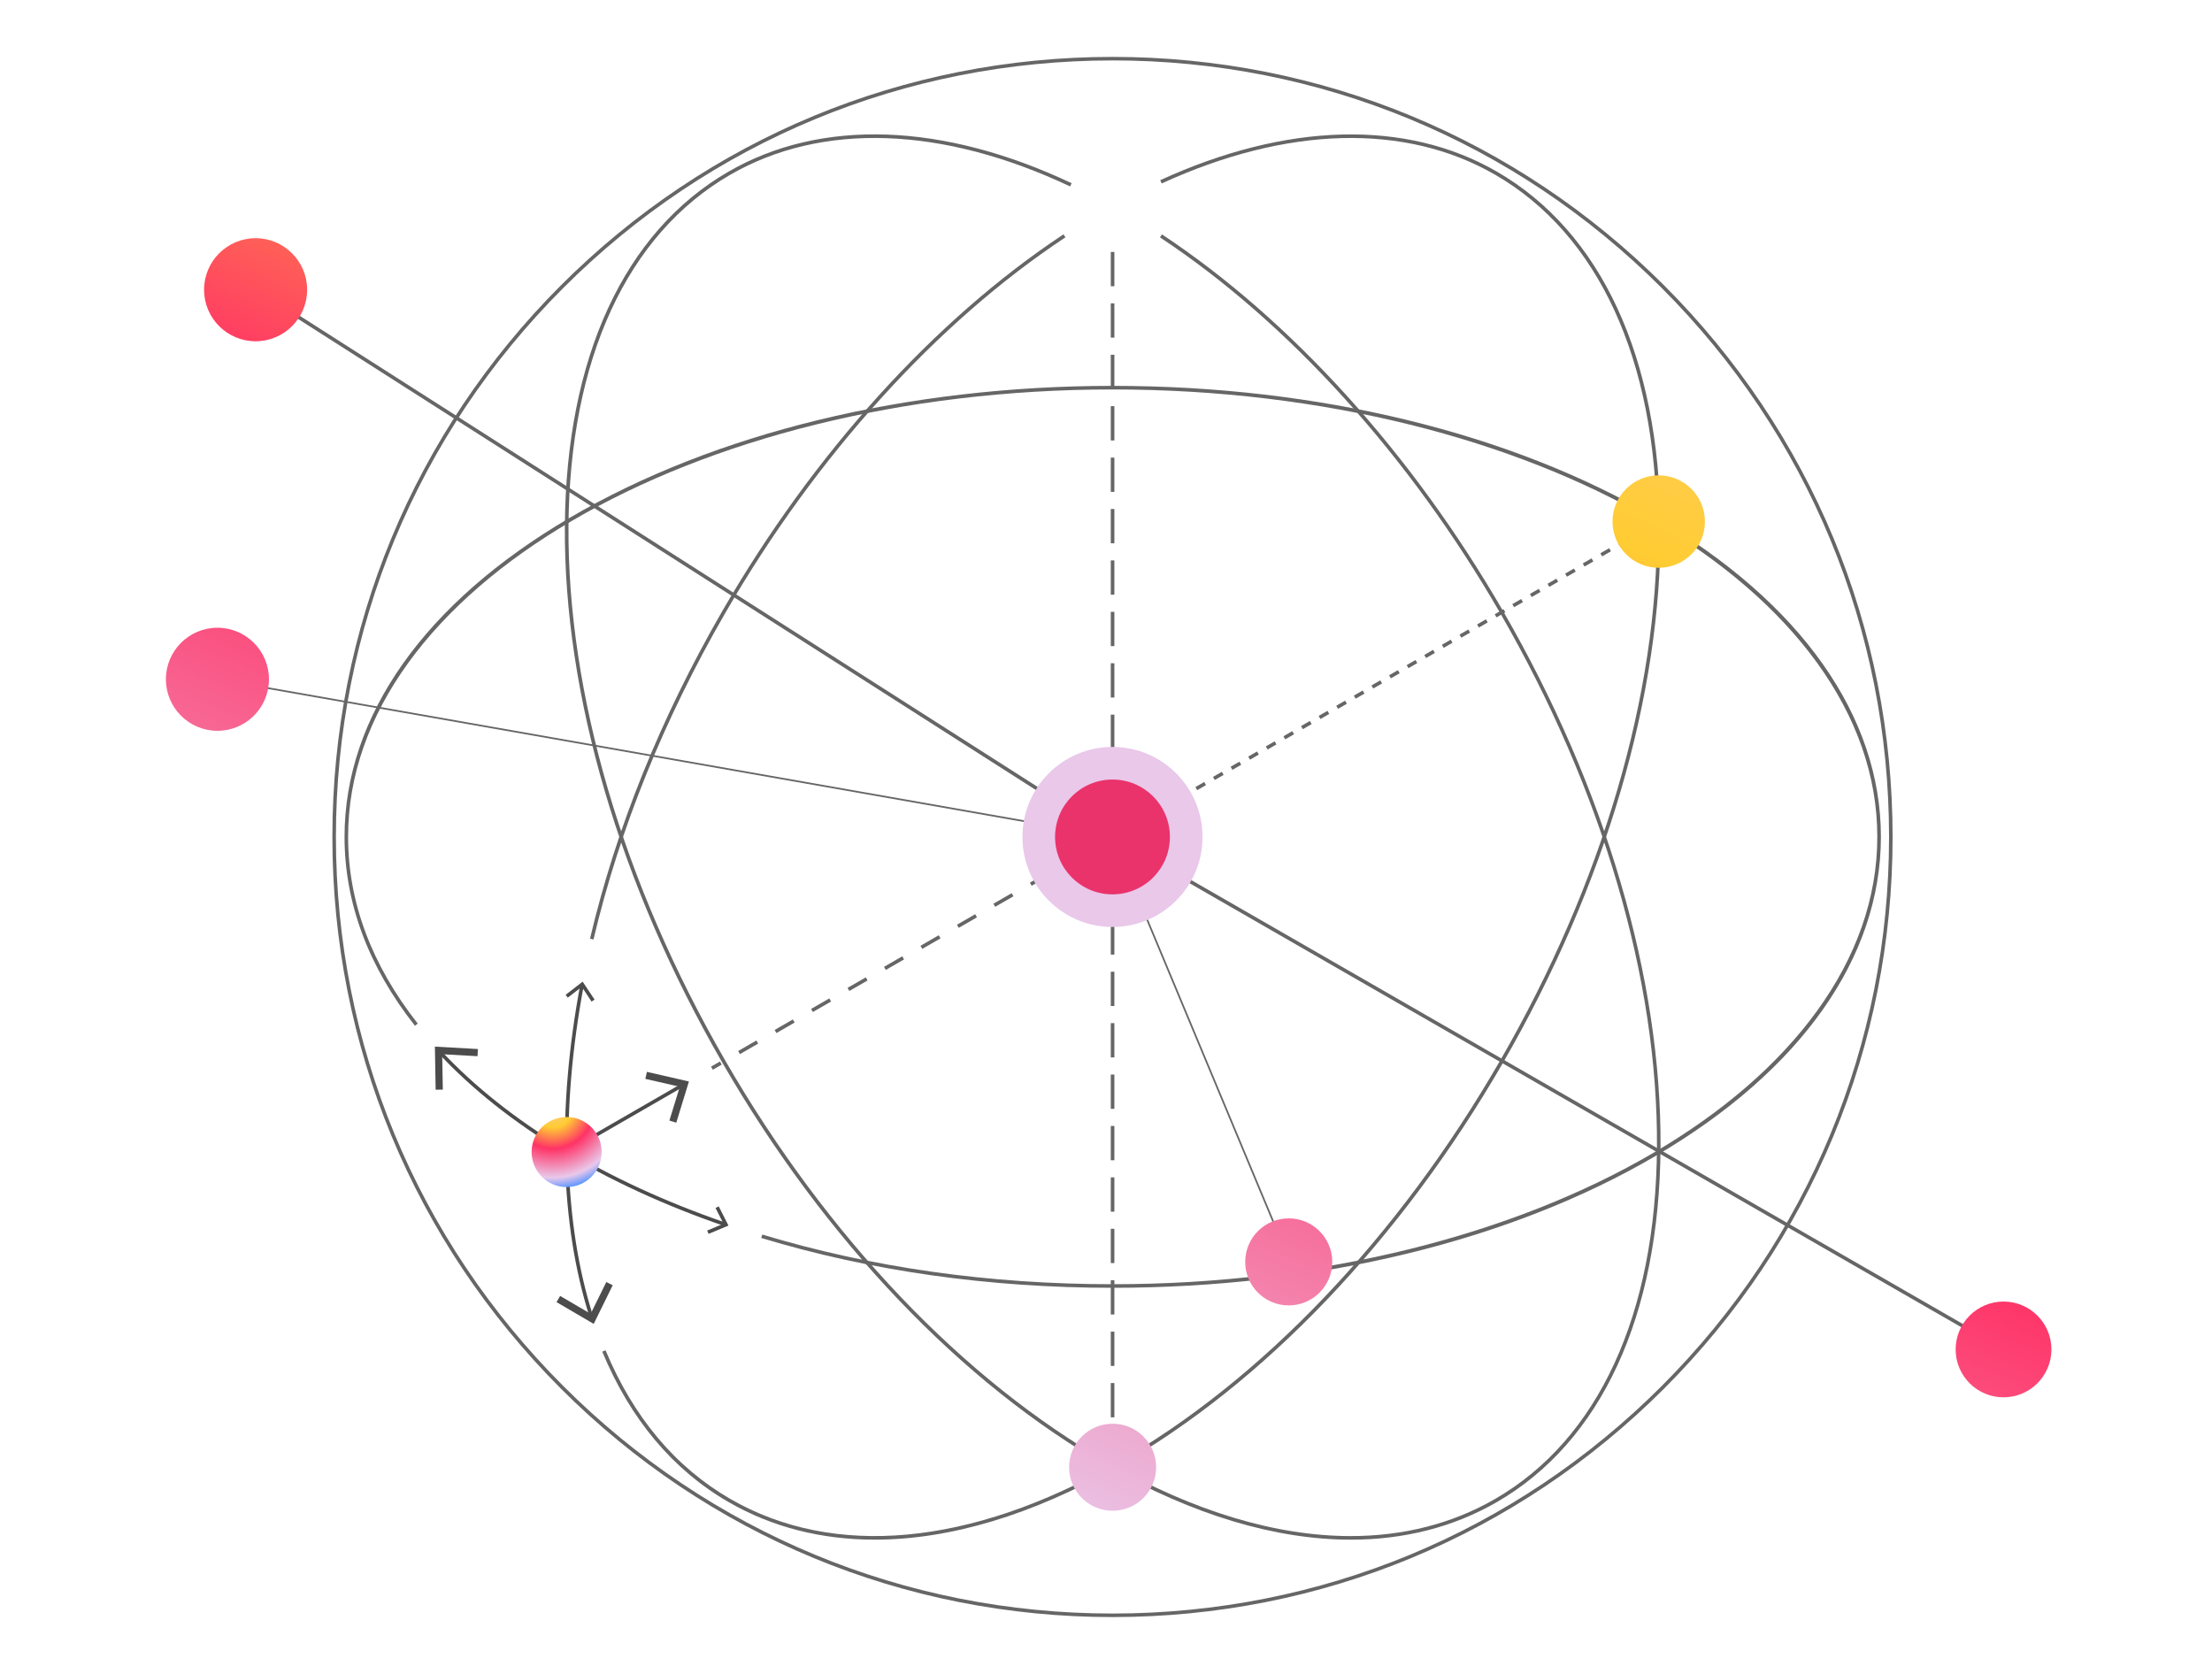 <?xml version="1.0" encoding="UTF-8"?><svg id="Layer_4" xmlns="http://www.w3.org/2000/svg" xmlns:xlink="http://www.w3.org/1999/xlink" viewBox="0 0 740 560"><defs><style>.cls-1{fill:url(#linear-gradient);}.cls-2{fill:#ea336b;}.cls-3{fill:#e9c8ea;}.cls-4{fill:#666;}.cls-5{fill:#4c4c4c;}.cls-6{fill:url(#linear-gradient-3);}.cls-7{fill:url(#linear-gradient-4);}.cls-8{fill:url(#linear-gradient-2);}.cls-9{fill:url(#linear-gradient-6);}.cls-10{fill:url(#linear-gradient-5);}.cls-11{fill:url(#radial-gradient);}</style><linearGradient id="linear-gradient" x1="199.47" y1="-164.15" x2="-93.02" y2="505.93" gradientTransform="matrix(1, 0, 0, 1, 0, 0)" gradientUnits="userSpaceOnUse"><stop offset="0" stop-color="#fc9"/><stop offset=".21" stop-color="#fc3"/><stop offset=".43" stop-color="#f36"/><stop offset=".73" stop-color="#e9c8ea"/><stop offset=".84" stop-color="#69f"/><stop offset=".99" stop-color="#6c9"/></linearGradient><radialGradient id="radial-gradient" cx="184.9" cy="370.35" fx="184.9" fy="370.35" r="32.39" gradientTransform="matrix(1, 0, 0, 1, 0, 0)" gradientUnits="userSpaceOnUse"><stop offset="0" stop-color="#fc9"/><stop offset=".21" stop-color="#fc3"/><stop offset=".43" stop-color="#f36"/><stop offset=".73" stop-color="#e9c8ea"/><stop offset=".84" stop-color="#69f"/><stop offset=".99" stop-color="#6c9"/></radialGradient><linearGradient id="linear-gradient-2" x1="598.49" y1="38.76" x2="306" y2="708.84" xlink:href="#linear-gradient"/><linearGradient id="linear-gradient-3" x1="574.18" y1="28.15" x2="281.7" y2="698.23" xlink:href="#linear-gradient"/><linearGradient id="linear-gradient-4" x1="611.65" y1="44.51" x2="319.17" y2="714.58" xlink:href="#linear-gradient"/><linearGradient id="linear-gradient-5" x1="803.84" y1="145.42" x2="511.35" y2="815.5" xlink:href="#linear-gradient"/><linearGradient id="linear-gradient-6" x1="222.6" y1="-116.07" x2="-69.89" y2="554" xlink:href="#linear-gradient"/></defs><g><path class="cls-5" d="M242.27,410.15c-40.1-13.82-73.11-33.76-95.46-57.67l.88-.82c22.22,23.77,55.07,43.6,94.98,57.36l-.39,1.13Z"/><polygon class="cls-5" points="240.44 403.58 239.37 404.12 242.04 409.4 236.58 411.68 237.05 412.79 243.7 410.01 240.44 403.58"/><polygon class="cls-5" points="159.88 350.95 159.75 353.35 147.93 352.69 148.14 364.52 145.74 364.56 145.49 350.15 159.88 350.95"/></g><path class="cls-4" d="M372.24,430.83c-41.44,0-81-5.61-117.58-16.67l.35-1.15c36.46,11.03,75.91,16.62,117.23,16.62,141.04,0,255.79-67.14,255.79-149.67s-114.75-149.67-255.79-149.67S116.45,197.43,116.45,279.96c0,21.8,7.84,42.81,23.3,62.47l-.94,.74c-15.63-19.87-23.55-41.14-23.55-63.21,0-40.36,26.77-78.28,75.39-106.77,48.52-28.44,113.01-44.1,181.6-44.1s133.08,15.66,181.6,44.1c48.62,28.49,75.39,66.41,75.39,106.77s-26.77,78.28-75.39,106.77c-48.52,28.44-113.01,44.1-181.6,44.1Z"/><path class="cls-4" d="M198.55,314.3l-1.17-.28c8.73-36.99,23.6-73.83,44.2-109.5,30.46-52.75,71.01-97.54,114.19-126.12l.66,1c-43.03,28.48-83.44,73.12-113.81,125.71-20.53,35.57-35.36,72.3-44.07,109.18Z"/><path class="cls-4" d="M292.63,515.09c-17.84,0-34.33-4.17-48.88-12.57-18.64-10.76-32.87-27.7-42.28-50.33l1.11-.46c9.31,22.38,23.36,39.12,41.77,49.75,34.57,19.96,80.37,15.73,128.97-11.91,48.7-27.69,94.35-75.56,128.54-134.78,34.19-59.22,52.82-122.69,52.45-178.71-.37-55.91-19.6-97.69-54.17-117.65-29.99-17.31-69.59-16.27-111.5,2.94l-.5-1.09c42.28-19.37,82.27-20.4,112.6-2.88,34.95,20.18,54.41,62.33,54.77,118.68,.37,56.23-18.32,119.92-52.61,179.32-34.29,59.4-80.1,107.42-128.99,135.22-28.6,16.26-56.26,24.47-81.28,24.47Z"/><g><path class="cls-5" d="M197.24,440.61c-9.85-31.05-10.93-69.45-3.15-111.04l1.18,.22c-7.75,41.39-6.67,79.59,3.11,110.45l-1.14,.36Z"/><polygon class="cls-5" points="189.22 332.81 189.95 333.76 194.63 330.14 197.9 335.08 198.9 334.41 194.92 328.41 189.22 332.81"/><polygon class="cls-5" points="186.18 435.62 187.39 433.55 197.6 439.53 202.83 428.91 204.98 429.97 198.62 442.9 186.18 435.62"/></g><path class="cls-4" d="M451.85,515.09c-25.02,0-52.68-8.21-81.28-24.47-48.88-27.8-94.69-75.82-128.99-135.22-34.29-59.4-52.98-123.08-52.61-179.32,.37-56.35,19.82-98.5,54.77-118.68,30.89-17.84,71.65-16.46,114.76,3.89l-.51,1.08c-42.74-20.17-83.1-21.56-113.64-3.93-34.57,19.96-53.81,61.74-54.17,117.65-.37,56.02,18.26,119.49,52.45,178.71,34.19,59.22,79.84,107.08,128.54,134.78,28.41,16.16,55.87,24.31,80.69,24.31,17.63,0,33.93-4.12,48.29-12.41,34.57-19.96,53.81-61.74,54.17-117.65,.37-56.02-18.26-119.49-52.45-178.71-30.36-52.59-70.78-97.24-113.81-125.71l.66-1c43.18,28.58,83.73,73.37,114.18,126.12,34.29,59.4,52.98,123.08,52.61,179.32-.37,56.35-19.82,98.5-54.77,118.68-14.54,8.4-31.05,12.57-48.88,12.57Z"/><g><rect class="cls-4" x="372.1" y="278.96" width="1.72" height="1.2" transform="translate(-89.8 223.83) rotate(-29.99)"/><path class="cls-4" d="M376.95,277.95l-.6-1.04,2.95-1.7,.6,1.04-2.95,1.7Zm5.89-3.4l-.6-1.04,2.95-1.7,.6,1.04-2.95,1.7Zm5.89-3.4l-.6-1.04,2.95-1.7,.6,1.04-2.95,1.7Zm5.89-3.4l-.6-1.04,2.95-1.7,.6,1.04-2.95,1.7Zm5.89-3.4l-.6-1.04,2.95-1.7,.6,1.04-2.95,1.7Zm5.89-3.4l-.6-1.04,2.95-1.7,.6,1.04-2.95,1.7Zm5.89-3.4l-.6-1.04,2.95-1.7,.6,1.04-2.95,1.7Zm5.89-3.4l-.6-1.04,2.95-1.7,.6,1.04-2.95,1.7Zm5.89-3.4l-.6-1.04,2.95-1.7,.6,1.04-2.95,1.7Zm5.89-3.4l-.6-1.04,2.95-1.7,.6,1.04-2.95,1.7Zm5.89-3.4l-.6-1.04,2.95-1.7,.6,1.04-2.95,1.7Zm5.89-3.4l-.6-1.04,2.95-1.7,.6,1.04-2.95,1.7Zm5.89-3.4l-.6-1.04,2.95-1.7,.6,1.04-2.95,1.7Zm5.89-3.4l-.6-1.04,2.95-1.7,.6,1.04-2.95,1.7Zm5.89-3.4l-.6-1.04,2.95-1.7,.6,1.04-2.95,1.7Zm5.89-3.4l-.6-1.04,2.95-1.7,.6,1.04-2.95,1.7Zm5.89-3.4l-.6-1.04,2.95-1.7,.6,1.04-2.95,1.7Zm5.89-3.4l-.6-1.04,2.95-1.7,.6,1.04-2.95,1.7Zm5.89-3.4l-.6-1.04,2.95-1.7,.6,1.04-2.95,1.7Zm5.89-3.4l-.6-1.04,2.95-1.7,.6,1.04-2.95,1.7Zm5.89-3.4l-.6-1.04,2.95-1.7,.6,1.04-2.95,1.7Zm5.89-3.4l-.6-1.04,2.95-1.7,.6,1.04-2.95,1.7Zm5.89-3.4l-.6-1.04,2.95-1.7,.6,1.04-2.95,1.7Zm5.89-3.4l-.6-1.04,2.95-1.7,.6,1.04-2.95,1.7Zm5.89-3.4l-.6-1.04,2.95-1.7,.6,1.04-2.95,1.7Zm5.89-3.4l-.6-1.04,2.95-1.7,.6,1.04-2.95,1.7Zm5.89-3.4l-.6-1.04,2.95-1.7,.6,1.04-2.95,1.7Zm5.89-3.4l-.6-1.04,2.95-1.7,.6,1.04-2.95,1.7Zm5.89-3.4l-.6-1.04,2.95-1.7,.6,1.04-2.95,1.7Zm5.89-3.4l-.6-1.04,2.95-1.7,.6,1.04-2.95,1.7Z"/><rect class="cls-4" x="553.31" y="174.35" width="1.72" height="1.2" transform="translate(-13.26 300.4) rotate(-29.99)"/></g><g><rect class="cls-4" x="237.93" y="355.91" width="3.44" height="1.2" transform="translate(-146.11 167.51) rotate(-29.99)"/><path class="cls-4" d="M247.54,352.65l-.6-1.04,6.1-3.52,.6,1.04-6.1,3.52Zm12.2-7.04l-.6-1.04,6.1-3.52,.6,1.04-6.1,3.52Zm12.2-7.04l-.6-1.04,6.1-3.52,.6,1.04-6.1,3.52Zm12.2-7.04l-.6-1.04,6.1-3.52,.6,1.04-6.1,3.52Zm12.2-7.04l-.6-1.04,6.1-3.52,.6,1.04-6.1,3.52Zm12.2-7.04l-.6-1.04,6.1-3.52,.6,1.04-6.1,3.52Zm12.2-7.04l-.6-1.04,6.1-3.52,.6,1.04-6.1,3.52Zm12.2-7.04l-.6-1.04,6.1-3.52,.6,1.04-6.1,3.52Zm12.2-7.04l-.6-1.04,6.1-3.52,.6,1.04-6.1,3.52Zm12.2-7.04l-.6-1.04,6.1-3.52,.6,1.04-6.1,3.52Z"/><rect class="cls-4" x="369" y="280.25" width="3.44" height="1.2" transform="translate(-90.74 222.89) rotate(-29.99)"/></g><g><rect class="cls-5" x="186.6" y="373.66" width="44.6" height="1.2" transform="translate(-159.1 154.51) rotate(-29.99)"/><polygon class="cls-5" points="226.24 375.59 223.94 374.88 227.42 363.57 215.89 360.93 216.42 358.59 230.47 361.81 226.24 375.59"/></g><polygon class="cls-4" points="669.96 451.97 371.9 280.49 85.19 97.43 85.83 96.42 372.53 279.47 670.56 450.93 669.96 451.97"/><rect class="cls-4" x="399.06" y="274.53" width=".57" height="140.91" transform="translate(-102.08 180.48) rotate(-22.66)"/><path class="cls-4" d="M372.8,490.86h-1.2v-10.97h1.2v10.97Zm0-16.7h-1.2v-11.47h1.2v11.47Zm0-17.2h-1.2v-11.47h1.2v11.47Zm0-17.2h-1.2v-11.46h1.2v11.46Zm0-17.2h-1.2v-11.47h1.2v11.47Zm0-17.2h-1.2v-11.47h1.2v11.47Zm0-17.2h-1.2v-11.47h1.2v11.47Zm0-17.2h-1.2v-11.47h1.2v11.47Zm0-17.2h-1.2v-11.47h1.2v11.47Zm0-17.2h-1.2v-11.47h1.2v11.47Zm0-17.2h-1.2v-11.47h1.2v11.47Zm0-17.2h-1.2v-11.47h1.2v11.47Zm0-17.2h-1.2v-11.47h1.2v11.47Zm0-17.2h-1.2v-11.47h1.2v11.47Zm0-17.2h-1.2v-11.47h1.2v11.47Zm0-17.2h-1.2v-11.47h1.2v11.47Zm0-17.2h-1.2v-11.47h1.2v11.47Zm0-17.2h-1.2v-11.47h1.2v11.47Zm0-17.2h-1.2v-11.47h1.2v11.47Zm0-17.2h-1.2v-11.46h1.2v11.46Zm0-17.2h-1.2v-11.47h1.2v11.47Zm0-17.2h-1.2v-11.47h1.2v11.47Zm0-17.2h-1.2v-11.47h1.2v11.47Zm0-17.2h-1.2v-11.47h1.2v11.47Z"/><rect class="cls-4" x="222.19" y="101.58" width=".57" height="304.07" transform="translate(-65.87 428.74) rotate(-80.02)"/><circle class="cls-1" cx="85.51" cy="96.93" r="17.24"/><circle class="cls-11" cx="189.56" cy="385.41" r="11.72"/><circle class="cls-8" cx="431.13" cy="422.16" r="14.56"/><circle class="cls-6" cx="372.21" cy="490.86" r="14.56"/><circle class="cls-7" cx="554.91" cy="174.49" r="15.46"/><circle class="cls-10" cx="670.26" cy="451.45" r="16.02"/><circle class="cls-9" cx="72.74" cy="227.25" r="17.24"/><path class="cls-4" d="M372.17,540.99c-69.71,0-135.25-27.15-184.54-76.44-49.29-49.29-76.44-114.83-76.44-184.54s27.15-135.25,76.44-184.54c49.29-49.29,114.83-76.44,184.54-76.44s135.25,27.15,184.54,76.44c49.29,49.29,76.44,114.83,76.44,184.54s-27.15,135.25-76.44,184.54c-49.29,49.29-114.83,76.44-184.54,76.44Zm0-520.77c-69.39,0-134.63,27.02-183.7,76.09s-76.09,114.31-76.09,183.7,27.02,134.63,76.09,183.7,114.31,76.09,183.7,76.09,134.63-27.02,183.7-76.09,76.09-114.31,76.09-183.7-27.02-134.63-76.09-183.7S441.56,20.21,372.17,20.21Z"/><circle class="cls-3" cx="372.17" cy="280" r="30.12"/><circle class="cls-2" cx="372.17" cy="280" r="19.21"/></svg>